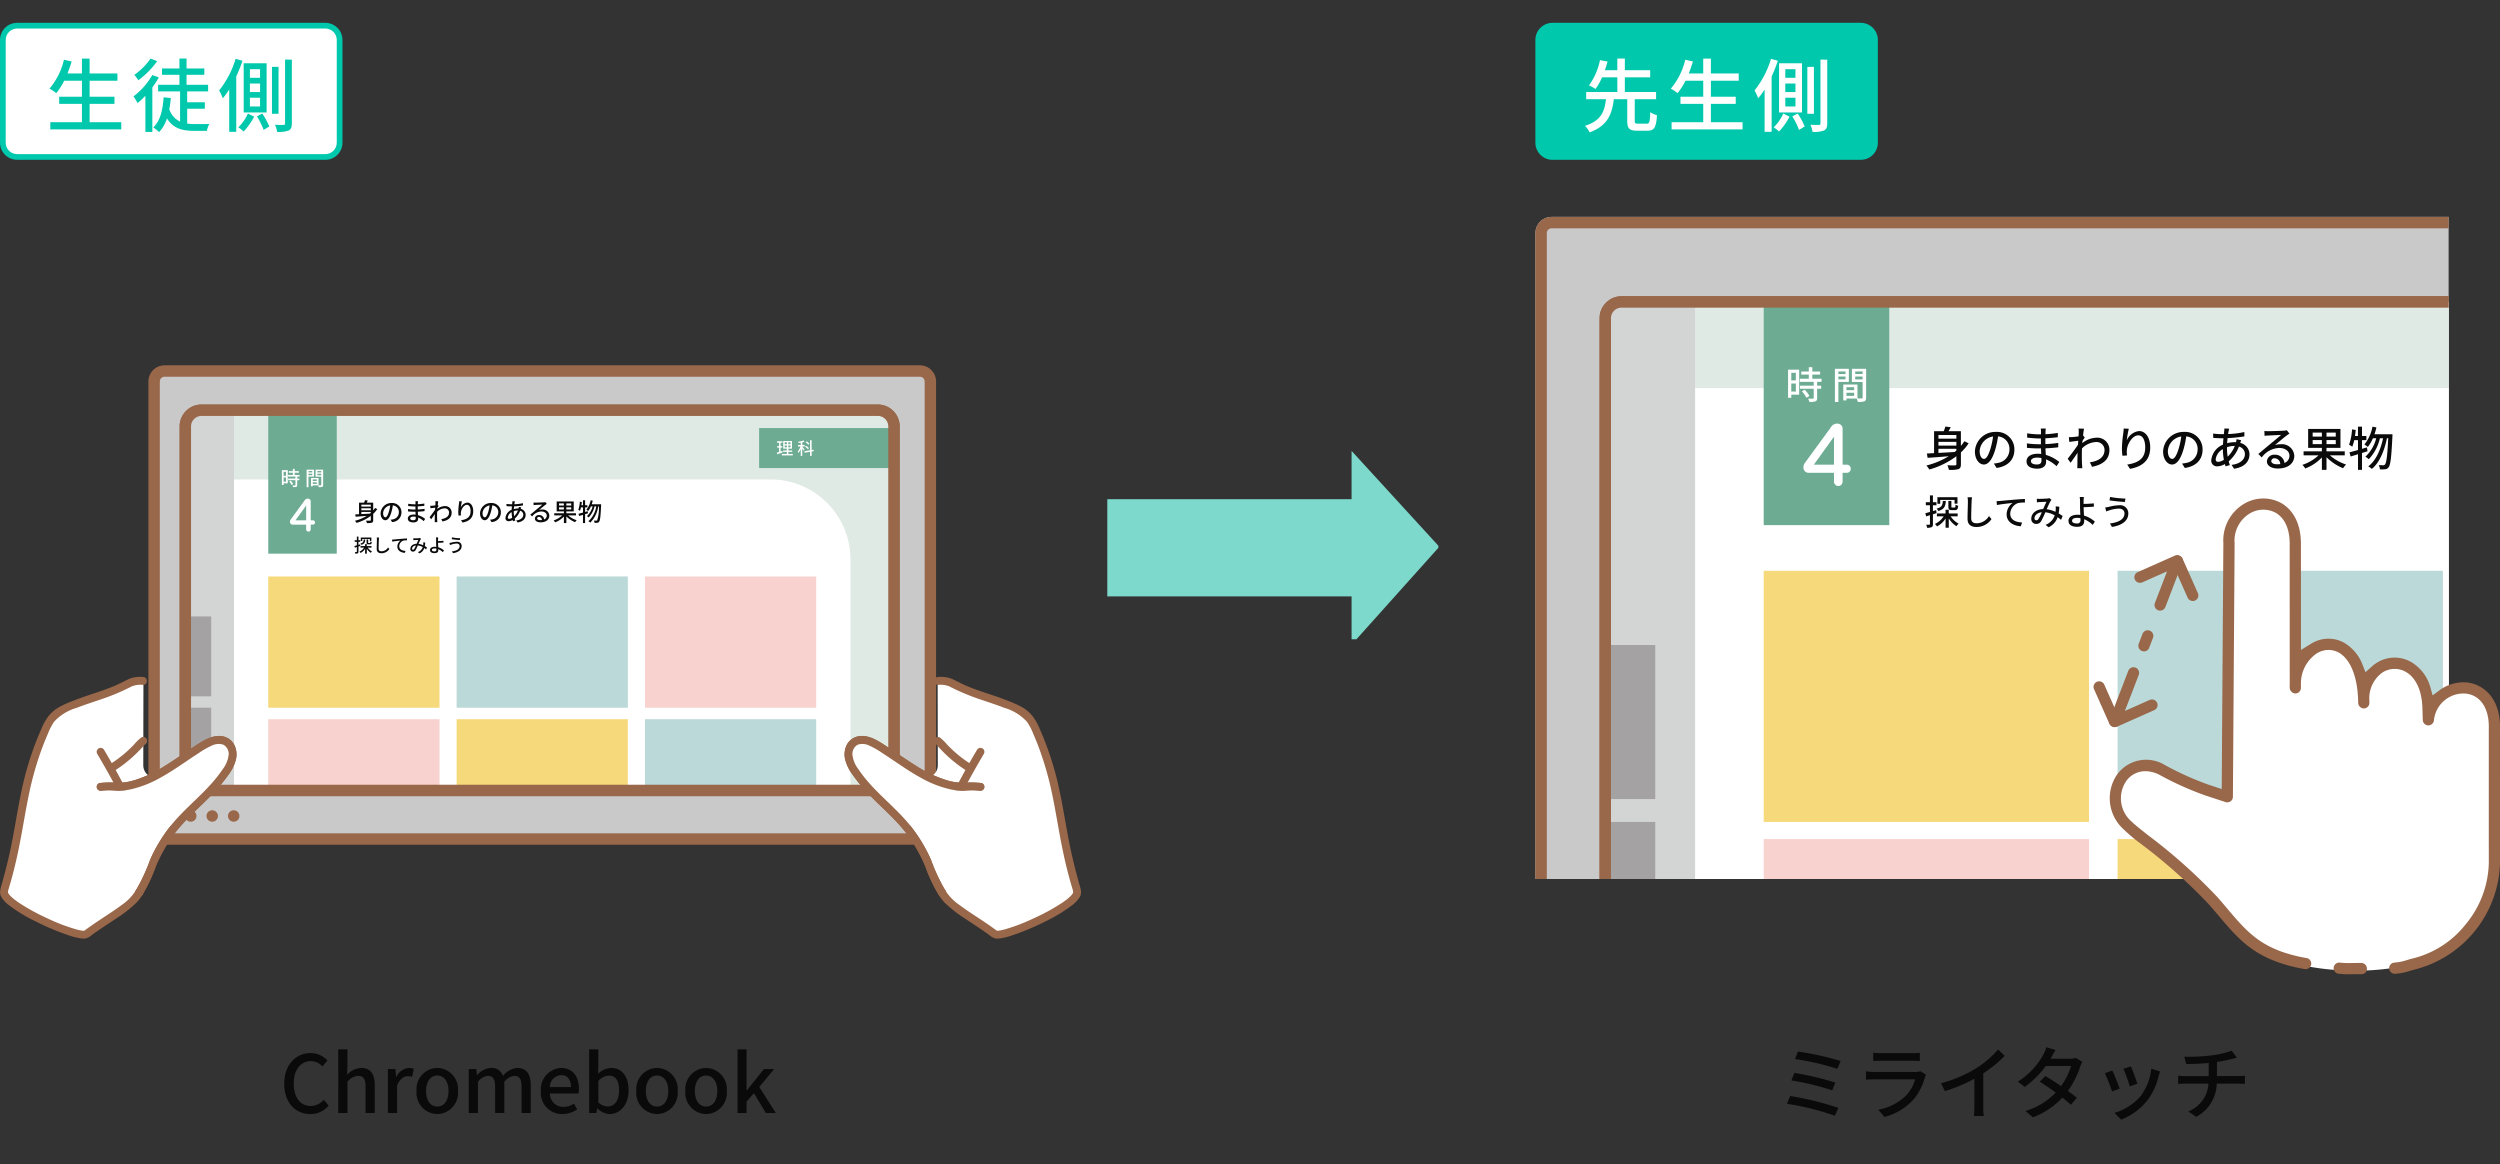 <svg xmlns="http://www.w3.org/2000/svg" xmlns:xlink="http://www.w3.org/1999/xlink" width="438" height="204" viewBox="0 0 438 204">
  <rect x="0" y="0" width="438" height="204" fill="#333333" stroke="none"/>
  <defs>
    <clipPath id="clip-path">
      <rect id="長方形_3711" data-name="長方形 3711" width="58" height="33" transform="translate(0.167 -0.493)" fill="#fff" stroke="#707070" stroke-width="1"/>
    </clipPath>
    <clipPath id="clip-path-2">
      <rect id="長方形_3740" data-name="長方形 3740" width="124.156" height="66.617" rx="2.84" transform="translate(6.965 7.68)" fill="#fff" stroke="#996749" stroke-width="2"/>
    </clipPath>
    <clipPath id="clip-path-3">
      <rect id="長方形_3714" data-name="長方形 3714" width="160" height="116" transform="translate(1019 3904)" fill="#fff" stroke="#707070" stroke-width="1"/>
    </clipPath>
    <clipPath id="clip-path-4">
      <rect id="長方形_3740-2" data-name="長方形 3740" width="235.01" height="126.097" rx="2.84" fill="#fff" stroke="#996749" stroke-width="2"/>
    </clipPath>
    <clipPath id="clip-path-5">
      <rect id="長方形_3715" data-name="長方形 3715" width="71.21" height="83.361" fill="none"/>
    </clipPath>
  </defs>
  <g id="グループ_4664" data-name="グループ 4664" transform="translate(-750 -3866)">
    <path id="パス_8175" data-name="パス 8175" d="M0,0H438V204H0Z" transform="translate(750 3866)" fill="none"/>
    <g id="グループ_4663" data-name="グループ 4663">
      <path id="パス_8176" data-name="パス 8176" d="M5.376.182A4.069,4.069,0,0,0,8.582-1.3L7.714-2.324A2.981,2.981,0,0,1,5.432-1.232c-1.82,0-2.968-1.5-2.968-3.948,0-2.422,1.232-3.906,3.01-3.906a2.741,2.741,0,0,1,2.016.924L8.372-9.2a3.971,3.971,0,0,0-2.926-1.3C2.842-10.5.8-8.484.8-5.124S2.786.182,5.376.182ZM10.262,0h1.61V-5.46a2.58,2.58,0,0,1,1.876-1.05c.91,0,1.3.532,1.3,1.862V0h1.61V-4.844c0-1.96-.728-3.052-2.366-3.052A3.583,3.583,0,0,0,11.8-6.678l.07-1.526v-2.954h-1.61Zm8.694,0h1.61V-4.8c.476-1.218,1.232-1.652,1.862-1.652a2.278,2.278,0,0,1,.77.126l.294-1.4a1.915,1.915,0,0,0-.868-.168A2.662,2.662,0,0,0,20.44-6.314H20.4L20.272-7.7H18.956Zm8.652.182A3.7,3.7,0,0,0,31.234-3.85,3.716,3.716,0,0,0,27.608-7.9,3.716,3.716,0,0,0,23.982-3.85,3.7,3.7,0,0,0,27.608.182Zm0-1.316c-1.2,0-1.96-1.078-1.96-2.716s.756-2.716,1.96-2.716,1.974,1.092,1.974,2.716S28.826-1.134,27.608-1.134ZM33.124,0h1.61V-5.46a2.547,2.547,0,0,1,1.722-1.05c.882,0,1.288.532,1.288,1.862V0h1.61V-5.46A2.571,2.571,0,0,1,41.09-6.51c.868,0,1.288.532,1.288,1.862V0h1.61V-4.844c0-1.96-.756-3.052-2.366-3.052a3.548,3.548,0,0,0-2.506,1.414A2.055,2.055,0,0,0,36.988-7.9a3.354,3.354,0,0,0-2.38,1.274h-.042L34.44-7.7H33.124ZM49.518.182a4.671,4.671,0,0,0,2.6-.812l-.56-1.022a3.269,3.269,0,0,1-1.834.574,2.325,2.325,0,0,1-2.38-2.352h5a4.174,4.174,0,0,0,.084-.826c0-2.17-1.106-3.64-3.15-3.64A3.743,3.743,0,0,0,45.766-3.85,3.7,3.7,0,0,0,49.518.182ZM47.334-4.55a2.085,2.085,0,0,1,1.974-2.086c1.12,0,1.722.77,1.722,2.086ZM57.806.182c1.736,0,3.318-1.512,3.318-4.158,0-2.366-1.106-3.92-3.052-3.92a3.675,3.675,0,0,0-2.3,1.008L55.832-8.2v-2.954h-1.61V0h1.26l.154-.8h.042A3.264,3.264,0,0,0,57.806.182ZM57.5-1.148a2.551,2.551,0,0,1-1.666-.7V-5.614a2.625,2.625,0,0,1,1.82-.938c1.288,0,1.806.994,1.806,2.6C59.458-2.142,58.618-1.148,57.5-1.148Zm8.61,1.33A3.7,3.7,0,0,0,69.734-3.85,3.716,3.716,0,0,0,66.108-7.9,3.716,3.716,0,0,0,62.482-3.85,3.7,3.7,0,0,0,66.108.182Zm0-1.316c-1.2,0-1.96-1.078-1.96-2.716s.756-2.716,1.96-2.716,1.974,1.092,1.974,2.716S67.326-1.134,66.108-1.134ZM74.7.182A3.7,3.7,0,0,0,78.33-3.85,3.716,3.716,0,0,0,74.7-7.9,3.716,3.716,0,0,0,71.078-3.85,3.7,3.7,0,0,0,74.7.182Zm0-1.316c-1.2,0-1.96-1.078-1.96-2.716S73.5-6.566,74.7-6.566s1.974,1.092,1.974,2.716S75.922-1.134,74.7-1.134ZM80.22,0H81.8V-2L83.09-3.486,85.176,0h1.75l-2.9-4.564,2.6-3.136H84.84L81.858-3.976H81.8v-7.182H80.22Z" transform="translate(799 4061)" fill="#0a0a0a"/>
      <path id="パス_8177" data-name="パス 8177" d="M4-10.766,3.486-9.45a46,46,0,0,1,7.42,1.708l.574-1.372A50.931,50.931,0,0,0,4-10.766Zm-.63,3.738L2.856-5.7A45.594,45.594,0,0,1,10-3.976l.546-1.358A52.5,52.5,0,0,0,3.374-7.028ZM2.632-2.982,2.072-1.61a46.075,46.075,0,0,1,8.4,2.086L11.088-.9A53.353,53.353,0,0,0,2.632-2.982Zm14.56-7.574v1.442c.392-.028.9-.042,1.344-.042h5.432c.476,0,1.036.014,1.386.042v-1.442a13.375,13.375,0,0,1-1.372.07H18.536A12.807,12.807,0,0,1,17.192-10.556Zm9.268,3.85-.994-.616a2.778,2.778,0,0,1-.9.126H17.4c-.406,0-.938-.042-1.484-.1v1.456c.532-.042,1.148-.056,1.484-.056h7.126a6.6,6.6,0,0,1-1.554,2.8,9.419,9.419,0,0,1-4.9,2.52L19.166.686A10.345,10.345,0,0,0,24.178-2.3a9.906,9.906,0,0,0,2.058-3.92A2.459,2.459,0,0,1,26.46-6.706Zm2.6,1.484.686,1.386a28.644,28.644,0,0,0,5.166-2.17v4.872A16.223,16.223,0,0,1,34.832.518h1.736a10.528,10.528,0,0,1-.1-1.652v-5.81a23.617,23.617,0,0,0,3.766-3.066L39.06-11.13A17.282,17.282,0,0,1,35.168-7.8,23.118,23.118,0,0,1,29.064-5.222Zm20.076-5.81-1.6-.5a6.558,6.558,0,0,1-.532,1.26A12.838,12.838,0,0,1,42.532-5.5l1.19.924a15.855,15.855,0,0,0,3.7-3.668h4.424a11.475,11.475,0,0,1-1.75,3.528c-.938-.644-1.918-1.274-2.758-1.764l-.966.994c.812.518,1.82,1.2,2.786,1.9a11.9,11.9,0,0,1-5.292,3.22L45.136.756A13.336,13.336,0,0,0,50.33-2.7c.574.462,1.106.9,1.5,1.26l1.036-1.232c-.434-.35-.98-.77-1.568-1.19a16.031,16.031,0,0,0,2.142-4.228,7.044,7.044,0,0,1,.378-.868l-1.134-.7a3.259,3.259,0,0,1-1.05.154H48.258c.056-.1.1-.182.154-.28C48.566-10.066,48.86-10.612,49.14-11.032Zm13.2,2.856-1.316.434a25.6,25.6,0,0,1,1.12,3.08l1.316-.476C63.28-5.754,62.594-7.588,62.342-8.176Zm5.11.9-1.54-.49A9.717,9.717,0,0,1,64.05-2.982,9.54,9.54,0,0,1,59.458-.028l1.162,1.19a10.849,10.849,0,0,0,4.606-3.388,11.223,11.223,0,0,0,1.96-4.228C67.242-6.678,67.326-6.93,67.452-7.28ZM59.08-7.448l-1.316.476A28.593,28.593,0,0,1,59.038-3.78l1.33-.49C60.1-5.04,59.4-6.8,59.08-7.448ZM71.68-9.87l.35,1.288c1.022-.014,2.548-.056,3.934-.182v2.3H71.876a11.179,11.179,0,0,1-1.26-.07V-5.1c.35-.028.84-.042,1.274-.042h4.032A5.567,5.567,0,0,1,72.394-.28L73.78.672a6.814,6.814,0,0,0,3.6-5.81h3.78c.364,0,.812.014,1.148.042V-6.524c-.308.028-.882.056-1.176.056H77.406V-8.946A25.565,25.565,0,0,0,80-9.464c.224-.056.532-.126.91-.224L80-10.92a15.9,15.9,0,0,1-3.57.826A30.8,30.8,0,0,1,71.68-9.87Z" transform="translate(1061 4061)" fill="#0a0a0a"/>
      <g id="マスクグループ_95" data-name="マスクグループ 95" transform="translate(943.833 3945.493)" clip-path="url(#clip-path)">
        <path id="パス_7951" data-name="パス 7951" d="M225.218,16.792,209.847,0V8.459H15.37V0L0,16.792,15.37,33.95V25.492H209.847V33.95Z" transform="translate(-166.883 -0.493)" fill="#7cd9cc"/>
      </g>
      <g id="グループ_4621" data-name="グループ 4621" transform="translate(750 3870)">
        <g id="パス_8178" data-name="パス 8178" transform="translate(0 0)" fill="#fff">
          <path d="M 57 23.5 L 3 23.5 C 1.622 23.5 0.5 22.378 0.5 21 L 0.5 3 C 0.5 1.622 1.622 0.5 3 0.5 L 57 0.5 C 58.379 0.5 59.5 1.622 59.5 3 L 59.5 21 C 59.5 22.378 58.379 23.5 57 23.5 Z" stroke="none"/>
          <path d="M 3 1 C 1.897 1 1 1.897 1 3 L 1 21 C 1 22.103 1.897 23 3 23 L 57 23 C 58.103 23 59 22.103 59 21 L 59 3 C 59 1.897 58.103 1 57 1 L 3 1 M 3 0 L 57 0 C 58.657 0 60 1.343 60 3 L 60 21 C 60 22.657 58.657 24 57 24 L 3 24 C 1.343 24 0 22.657 0 21 L 0 3 C 0 1.343 1.343 0 3 0 Z" stroke="none" fill="#00c8ac"/>
        </g>
        <path id="パス_8179" data-name="パス 8179" d="M7.7-.588v-3.22h4.354V-5.054H7.7v-2.8h4.872V-9.128H7.7v-2.6H6.356v2.6H3.822c.266-.672.518-1.386.728-2.1l-1.344-.308A12.086,12.086,0,0,1,.672-6.468a8.338,8.338,0,0,1,1.19.784,12.087,12.087,0,0,0,1.386-2.17H6.356v2.8H2.366v1.246h3.99v3.22H.812V.672H13.244V-.588ZM18.382-11.732A11.651,11.651,0,0,1,15.54-8.89a9.24,9.24,0,0,1,.7.952,15.288,15.288,0,0,0,3.3-3.346Zm.294,2.884a12.474,12.474,0,0,1-3.29,3.738A7.542,7.542,0,0,1,16.1-3.934a16.523,16.523,0,0,0,1.372-1.288V1.12H18.69V-6.692a13.813,13.813,0,0,0,1.134-1.75Zm6.118,5.894h3.094V-4.088H24.794v-1.9h3.668V-7.14h-3.78V-8.89H27.8v-1.12H24.682v-1.736H23.436v1.736H20.384v1.12h3.052v1.75H19.7v1.148h3.85V-.7a3.628,3.628,0,0,1-1.89-2.156,16.412,16.412,0,0,0,.266-1.974l-1.26-.112C20.51-2.674,20.062-.8,18.858.322a6.617,6.617,0,0,1,1.008.826A6.092,6.092,0,0,0,21.252-1.26C22.33.5,23.926.924,26.012.924h2.24a4.7,4.7,0,0,1,.406-1.2c-.532.014-2.156.014-2.548.014A9.9,9.9,0,0,1,24.794-.35ZM37.562-8.372H35.784v-1.5h1.778Zm0,2.506H35.784v-1.5h1.778Zm0,2.52H35.784V-4.872h1.778ZM38.71-10.92H34.692V-2.3H38.71Zm-5.432-.77a16.269,16.269,0,0,1-2.884,5.53,10.081,10.081,0,0,1,.644,1.372,12.5,12.5,0,0,0,1.12-1.54v7.42H33.39V-8.6a25.65,25.65,0,0,0,1.092-2.758Zm2.156,9.576A7.767,7.767,0,0,1,33.754.308a8.332,8.332,0,0,1,.938.728,11.919,11.919,0,0,0,1.834-2.59Zm1.582.5A13.7,13.7,0,0,1,38.192.756l.994-.6a13.2,13.2,0,0,0-1.232-2.268Zm3.78-8.666H39.648v8.218H40.8Zm1.148-1.274V-.392c0,.21-.07.266-.266.28s-.812,0-1.5-.028a4.508,4.508,0,0,1,.378,1.246,4.777,4.777,0,0,0,2.03-.252c.392-.2.546-.56.546-1.26V-11.55Z" transform="translate(8 18)" fill="#00c8ac"/>
      </g>
      <g id="グループ_4622" data-name="グループ 4622" transform="translate(1019.326 3870)">
        <path id="パス_8180" data-name="パス 8180" d="M3,0H57a3,3,0,0,1,3,3V21a3,3,0,0,1-3,3H3a3,3,0,0,1-3-3V3A3,3,0,0,1,3,0Z" transform="translate(-0.326 0)" fill="#00c8ac"/>
        <path id="パス_8181" data-name="パス 8181" d="M9.968-.336c-.476,0-.56-.07-.56-.5V-4.62h3.738V-5.88H7.672V-8.456H12.11V-9.7H7.672v-2.044H6.356V-9.7H4.172c.182-.518.336-1.036.476-1.512l-1.33-.252A11.549,11.549,0,0,1,1.386-7.028a7.03,7.03,0,0,1,1.148.616A10.514,10.514,0,0,0,3.682-8.456H6.356V-5.88H.9v1.26H4.368C4.13-2.534,3.556-.84.686.042A4.288,4.288,0,0,1,1.5,1.19C4.676.028,5.432-2.03,5.74-4.62H8.092V-.84C8.092.476,8.428.9,9.814.9h1.82c1.19,0,1.54-.574,1.666-2.716a4.053,4.053,0,0,1-1.176-.532c-.056,1.736-.14,2.016-.6,2.016ZM22.75-.588v-3.22H27.1V-5.054H22.75v-2.8h4.872V-9.128H22.75v-2.6H21.406v2.6H18.872c.266-.672.518-1.386.728-2.1l-1.344-.308a12.086,12.086,0,0,1-2.534,5.068,8.338,8.338,0,0,1,1.19.784A12.087,12.087,0,0,0,18.3-7.854h3.108v2.8h-3.99v1.246h3.99v3.22H15.862V.672H28.294V-.588ZM37.562-8.372H35.784v-1.5h1.778Zm0,2.506H35.784v-1.5h1.778Zm0,2.52H35.784V-4.872h1.778ZM38.71-10.92H34.692V-2.3H38.71Zm-5.432-.77a16.269,16.269,0,0,1-2.884,5.53,10.081,10.081,0,0,1,.644,1.372,12.5,12.5,0,0,0,1.12-1.54v7.42H33.39V-8.6a25.65,25.65,0,0,0,1.092-2.758Zm2.156,9.576A7.767,7.767,0,0,1,33.754.308a8.332,8.332,0,0,1,.938.728,11.919,11.919,0,0,0,1.834-2.59Zm1.582.5A13.7,13.7,0,0,1,38.192.756l.994-.6a13.2,13.2,0,0,0-1.232-2.268Zm3.78-8.666H39.648v8.218H40.8Zm1.148-1.274V-.392c0,.21-.07.266-.266.28s-.812,0-1.5-.028a4.508,4.508,0,0,1,.378,1.246,4.777,4.777,0,0,0,2.03-.252c.392-.2.546-.56.546-1.26V-11.55Z" transform="translate(7.674 18)" fill="#fff"/>
      </g>
      <g id="グループ_4638" data-name="グループ 4638" transform="translate(750 3930.19)">
        <g id="グループ_4634" data-name="グループ 4634" transform="translate(25.504 0)">
          <g id="パス_8182" data-name="パス 8182" transform="translate(0.496 -0.19)" fill="#c9c9ca">
            <path d="M 135.165 83 L 2.835 83 C 1.823 83 1 82.177 1 81.165 L 1 2.835 C 1 1.823 1.823 1 2.835 1 L 135.165 1 C 136.177 1 137 1.823 137 2.835 L 137 81.165 C 137 82.177 136.177 83 135.165 83 Z" stroke="none"/>
            <path d="M 2.835 2 C 2.375 2 2 2.375 2 2.835 L 2 81.165 C 2 81.625 2.375 82 2.835 82 L 135.165 82 C 135.625 82 136 81.625 136 81.165 L 136 2.835 C 136 2.375 135.625 2 135.165 2 L 2.835 2 M 2.835 0 L 135.165 0 C 136.731 0 138 1.269 138 2.835 L 138 81.165 C 138 82.731 136.731 84 135.165 84 L 2.835 84 C 1.269 84 0 82.731 0 81.165 L 0 2.835 C 0 1.269 1.269 0 2.835 0 Z" stroke="none" fill="#996749"/>
          </g>
          <path id="パス_7952" data-name="パス 7952" d="M8.134,60.549a1,1,0,1,1-1-1,1,1,0,0,1,1,1" transform="translate(0.782 18.224)" fill="#996749"/>
          <path id="パス_7953" data-name="パス 7953" d="M10.993,60.549a1,1,0,1,1-1-1,1,1,0,0,1,1,1" transform="translate(1.685 18.224)" fill="#996749"/>
          <path id="パス_7954" data-name="パス 7954" d="M13.852,60.549a1,1,0,1,1-1-1,1,1,0,0,1,1,1" transform="translate(2.588 18.224)" fill="#996749"/>
          <path id="パス_8183" data-name="パス 8183" d="M2.84,0H121.316a2.84,2.84,0,0,1,2.84,2.84V63.777a2.84,2.84,0,0,1-2.84,2.84H2.84A2.84,2.84,0,0,1,0,63.777V2.84A2.84,2.84,0,0,1,2.84,0Z" transform="translate(6.965 7.68)" fill="#fff" stroke="#996749" stroke-width="2"/>
          <g id="マスクグループ_97" data-name="マスクグループ 97" clip-path="url(#clip-path-2)">
            <g id="グループ_4661" data-name="グループ 4661" transform="translate(-775.504 -3930.19)">
              <rect id="長方形_3739" data-name="長方形 3739" width="115" height="66" transform="translate(791 3938)" fill="#e0eae4"/>
              <rect id="長方形_3738" data-name="長方形 3738" width="9" height="66" transform="translate(782 3938)" fill="#d3d4d4"/>
              <rect id="長方形_3727" data-name="長方形 3727" width="5" height="14" transform="translate(782 3990)" fill="#a5a2a3"/>
              <rect id="長方形_3726" data-name="長方形 3726" width="5" height="14" transform="translate(782 3974)" fill="#a5a2a3"/>
              <path id="長方形_3737" data-name="長方形 3737" d="M0,0H94a14,14,0,0,1,14,14V74a0,0,0,0,1,0,0H0a0,0,0,0,1,0,0V0A0,0,0,0,1,0,0Z" transform="translate(791 3950)" fill="#fff"/>
              <rect id="長方形_3735" data-name="長方形 3735" width="23" height="7" transform="translate(883 3941)" fill="#6dab93"/>
              <rect id="長方形_3728" data-name="長方形 3728" width="30" height="23" transform="translate(797 3967)" fill="#f6d97b"/>
              <rect id="長方形_3734" data-name="長方形 3734" width="12" height="25" transform="translate(797 3938)" fill="#6dab93"/>
              <rect id="長方形_3731" data-name="長方形 3731" width="30" height="23" transform="translate(830 3967)" fill="#bad9d8"/>
              <rect id="長方形_3733" data-name="長方形 3733" width="30" height="23" transform="translate(863 3967)" fill="#f8d2cf"/>
              <rect id="長方形_3729" data-name="長方形 3729" width="30" height="23" transform="translate(797 3992)" fill="#f8d2cf"/>
              <rect id="長方形_3730" data-name="長方形 3730" width="30" height="23" transform="translate(830 3992)" fill="#f6d97b"/>
              <rect id="長方形_3732" data-name="長方形 3732" width="30" height="23" transform="translate(863 3992)" fill="#bad9d8"/>
              <path id="パス_7994" data-name="パス 7994" d="M1.3-1.308H2.958v.157c-.052.048-.1.091-.157.135-.514.035-1.032.061-1.5.087ZM2.958-2.584v.34H1.3v-.34Zm0,.98H1.3v-.344H2.958Zm.745-.4a4.54,4.54,0,0,1-.327.435V-2.937H2.231c.07-.113.139-.24.2-.366l-.492-.065a3.3,3.3,0,0,1-.157.431H.894V-.908L.232-.873l.061.4C.824-.507,1.521-.559,2.244-.62A7.282,7.282,0,0,1,.184.238a3,3,0,0,1,.274.37A7.614,7.614,0,0,0,2.958-.62V.111c0,.083-.03.109-.118.113s-.409,0-.719-.009a1.645,1.645,0,0,1,.144.427A2.968,2.968,0,0,0,3.15.573c.174-.074.226-.2.226-.457V-.973a4.918,4.918,0,0,0,.719-.84Zm4.625.779A1.612,1.612,0,0,0,6.62-2.872,1.888,1.888,0,0,0,4.674-1.06c0,.727.4,1.206.827,1.206s.793-.492,1.054-1.38a8.671,8.671,0,0,0,.261-1.224A1.158,1.158,0,0,1,7.87-1.243,1.252,1.252,0,0,1,6.816-.006a2.691,2.691,0,0,1-.388.061l.257.409A1.676,1.676,0,0,0,8.327-1.23ZM5.113-1.1A1.456,1.456,0,0,1,6.355-2.449a6.933,6.933,0,0,1-.24,1.123c-.2.671-.4.954-.6.954S5.113-.6,5.113-1.1ZM9.86-.176c0-.174.2-.318.57-.318a1.973,1.973,0,0,1,.4.039c0,.1,0,.183,0,.244,0,.279-.187.353-.431.353C10.026.142,9.86.011,9.86-.176Zm1.372-3.009h-.466a1.429,1.429,0,0,1,.022.274v.266H10.6a7.89,7.89,0,0,1-1.093-.1l0,.4c.283.035.806.078,1.093.078h.179v.536h-.222a8.513,8.513,0,0,1-1.076-.078l0,.409c.3.035.784.057,1.063.057h.24c0,.161.013.34.017.509-.1-.009-.209-.017-.322-.017-.649,0-1.036.283-1.036.7,0,.435.353.679,1.006.679.57,0,.81-.3.81-.631,0-.061,0-.135-.009-.226a3.348,3.348,0,0,1,.975.636l.253-.388a3.5,3.5,0,0,0-1.25-.666c-.009-.2-.022-.4-.03-.605.418-.017.779-.048,1.18-.1l0-.4c-.379.052-.762.091-1.193.109v-.54c.422-.017.827-.057,1.15-.1v-.4a9.568,9.568,0,0,1-1.145.122c0-.1,0-.179.009-.231C11.214-3.011,11.223-3.107,11.232-3.185Zm3.053.348c0,.048-.009.192-.022.379-.209.03-.435.057-.57.065a2.77,2.77,0,0,1-.327,0l.044.444.827-.109c-.009.122-.017.253-.026.374-.235.357-.705.984-.949,1.289l.27.379c.183-.253.44-.627.644-.928-.013.483-.013.732-.017,1.141,0,.07-.009.209-.013.287h.47C14.607.4,14.6.272,14.594.194c-.026-.4-.022-.705-.022-1.084,0-.139,0-.292.013-.453a1.948,1.948,0,0,1,1.3-.592.738.738,0,0,1,.784.723c0,.719-.605,1.045-1.354,1.158l.2.414c1.01-.2,1.611-.684,1.607-1.563a1.119,1.119,0,0,0-1.167-1.132,2.194,2.194,0,0,0-1.341.5c0-.07.013-.144.017-.213.07-.109.152-.235.2-.314l-.148-.183h0c.03-.283.065-.514.091-.627l-.509-.017A2.422,2.422,0,0,1,14.284-2.837Zm4.633-.327-.475-.022a3.782,3.782,0,0,1-.035.414,11.49,11.49,0,0,0-.126,1.4,5.474,5.474,0,0,0,.048.705l.427-.03a2.017,2.017,0,0,1-.017-.5c.039-.575.523-1.359,1.054-1.359.414,0,.644.444.644,1.123C20.437-.35,19.723,0,18.77.151l.261.4C20.141.342,20.9-.215,20.9-1.43c0-.936-.44-1.52-1.032-1.52a1.406,1.406,0,0,0-1.137.862A8.428,8.428,0,0,1,18.918-3.163ZM25.746-1.23a1.612,1.612,0,0,0-1.707-1.642A1.888,1.888,0,0,0,22.092-1.06c0,.727.4,1.206.827,1.206s.793-.492,1.054-1.38a8.671,8.671,0,0,0,.261-1.224,1.158,1.158,0,0,1,1.054,1.215A1.252,1.252,0,0,1,24.235-.006a2.691,2.691,0,0,1-.388.061L24.1.464A1.676,1.676,0,0,0,25.746-1.23ZM22.532-1.1a1.456,1.456,0,0,1,1.241-1.346,6.933,6.933,0,0,1-.24,1.123c-.2.671-.4.954-.6.954S22.532-.6,22.532-1.1Zm5.678-2.068-.449-.013a2.3,2.3,0,0,1-.013.231c-.009.087-.022.183-.03.292h-.24a6.137,6.137,0,0,1-.758-.057l.013.4c.187.009.527.03.732.03h.213c-.017.187-.035.392-.044.592A1.758,1.758,0,0,0,26.551-.267.524.524,0,0,0,27.1.316a1.5,1.5,0,0,0,.71-.209c.022.078.044.148.065.213l.4-.118c-.035-.109-.074-.222-.1-.344a3.437,3.437,0,0,0,.945-1.372.72.72,0,0,1,.553.688c0,.5-.427.914-1.237,1.006l.235.361C29.7.381,30.087-.185,30.087-.807a1.1,1.1,0,0,0-.858-1.045c.03-.078.065-.187.091-.244l-.427-.1a2.292,2.292,0,0,1-.052.283,1.182,1.182,0,0,0-.126,0,2.822,2.822,0,0,0-.7.1c.013-.161.026-.322.039-.47a13.23,13.23,0,0,0,1.559-.161l0-.4a7.96,7.96,0,0,1-1.507.187c.017-.1.035-.2.052-.287A1.833,1.833,0,0,1,28.211-3.172Zm-.2,1.825v-.1a2.029,2.029,0,0,1,.692-.122h.03a2.841,2.841,0,0,1-.658.993A4.615,4.615,0,0,1,28.006-1.347Zm-1.045,1a1.261,1.261,0,0,1,.662-.932,5.668,5.668,0,0,0,.1.984,1.017,1.017,0,0,1-.527.192C27.035-.1,26.961-.185,26.961-.346ZM32.1-.185a.289.289,0,0,1,.318-.248.535.535,0,0,1,.514.54,2.321,2.321,0,0,1-.309.017C32.317.124,32.1.007,32.1-.185Zm-.636-2.774.013.449c.1-.013.213-.022.322-.026.226-.013.98-.048,1.211-.057-.218.192-.723.61-.967.81s-.8.671-1.141.949l.318.322a2.088,2.088,0,0,1,1.62-.875c.544,0,.945.3.945.705A.707.707,0,0,1,33.327,0a.859.859,0,0,0-.906-.762.662.662,0,0,0-.719.614c0,.4.4.662,1,.662.98,0,1.533-.5,1.533-1.189A1.144,1.144,0,0,0,32.97-1.731a1.8,1.8,0,0,0-.523.074c.309-.253.845-.705,1.067-.871.091-.07.183-.131.274-.187l-.24-.314a1.3,1.3,0,0,1-.279.039c-.235.022-1.228.048-1.454.048A3.163,3.163,0,0,1,31.468-2.959Zm4.468,1.219v-.379h.854v.379Zm0-1.067h.854v.37h-.854Zm2.138.37h-.858v-.37h.858Zm0,.7h-.858v-.379h.858ZM38.906-.7v-.37h-1.69V-1.4h1.293V-3.146H35.518V-1.4h1.272v.322H35.1V-.7h1.38a3.961,3.961,0,0,1-1.494.88,1.94,1.94,0,0,1,.27.335A4.2,4.2,0,0,0,36.789-.507V.643h.427V-.529A4.673,4.673,0,0,0,38.749.49a2.1,2.1,0,0,1,.279-.344,4.281,4.281,0,0,1-1.5-.849Zm2.055-.736-.457.131v-.8h.4v-.383h-.4v-.862h-.375v.862h-.274c.026-.183.048-.37.07-.557l-.344-.057a5.038,5.038,0,0,1-.274,1.42,2.439,2.439,0,0,1,.3.183,4.266,4.266,0,0,0,.179-.605h.348V-1.2c-.3.083-.57.157-.788.213l.1.388L40.129-.8V.638H40.5V-.921c.17-.052.34-.1.509-.161Zm.7-1.215c.065-.2.131-.414.179-.631l-.366-.07a3.691,3.691,0,0,1-.745,1.646,3.078,3.078,0,0,1,.314.231,3.268,3.268,0,0,0,.47-.8h.309A3.527,3.527,0,0,1,40.813-.572a1.462,1.462,0,0,1,.314.231,4.184,4.184,0,0,0,1.032-1.938h.292a4.3,4.3,0,0,1-1.376,2.6,1.836,1.836,0,0,1,.335.24A5,5,0,0,0,42.8-2.279h.122a6.8,6.8,0,0,1-.3,2.417.167.167,0,0,1-.157.078c-.083,0-.244,0-.427-.017a.957.957,0,0,1,.113.4,2.514,2.514,0,0,0,.492-.009.411.411,0,0,0,.318-.192c.17-.213.253-.9.348-2.857,0-.052,0-.192,0-.192Z" transform="translate(812.008 3957)" fill="#0a0a0a"/>
              <path id="パス_7995" data-name="パス 7995" d="M2.226-2v.529c0,.248.059.323.317.323h.291c.2,0,.268-.082.3-.408a.789.789,0,0,1-.245-.1c-.007.235-.02.268-.082.268H2.585c-.072,0-.082-.01-.082-.085V-2Zm-.758-.091H2.794v.343h.271v-.6H1.21v.614h.258Zm.242.1c-.02.392-.1.594-.575.705a.671.671,0,0,1,.15.219c.558-.15.673-.428.705-.924Zm-.617.843-.3.088V-1.6h.327v-.281H.8v-.63H.518v.63H.139V-1.6H.518v.621c-.16.046-.307.088-.425.118l.069.294C.269-.607.39-.643.518-.682V.145C.518.19.5.2.459.2S.3.2.171.2A.97.97,0,0,1,.253.481.974.974,0,0,0,.678.425C.766.376.8.295.8.145V-.767l.336-.108Zm1.992.578V-.845H2.262v-.34h-.3v.34h-.8v.271h.621a1.856,1.856,0,0,1-.807.7,1.209,1.209,0,0,1,.2.232,2.07,2.07,0,0,0,.79-.735V.478h.3V-.381A2.327,2.327,0,0,0,2.97.337,1.1,1.1,0,0,1,3.176.1a2.027,2.027,0,0,1-.738-.676ZM4.414-2.341,4-2.344a1.89,1.89,0,0,1,.036.379C4.032-1.652,4-.809,4-.345c0,.542.333.754.83.754A1.659,1.659,0,0,0,6.217-.323L5.985-.607a1.338,1.338,0,0,1-1.15.673c-.284,0-.5-.118-.5-.464,0-.451.023-1.205.039-1.568A2.979,2.979,0,0,1,4.414-2.341Zm2.27.359.036.359c.363-.078,1.123-.157,1.453-.193A1.315,1.315,0,0,0,7.618-.754c0,.722.67,1.065,1.31,1.094l.121-.346c-.542-.023-1.1-.222-1.1-.816a1.083,1.083,0,0,1,.725-.983,2.913,2.913,0,0,1,.634-.049v-.33c-.225.01-.552.029-.9.059-.6.049-1.182.1-1.421.127C6.925-1.991,6.811-1.985,6.684-1.982Zm3.723-.225.013.336c.082-.013.186-.023.255-.026.147-.007.5-.023.627-.026-.088.18-.2.434-.307.673-.647.023-1.1.4-1.1.892a.446.446,0,0,0,.457.483.507.507,0,0,0,.454-.251A6.613,6.613,0,0,0,11.2-.953a2.294,2.294,0,0,1,.865.284A1.4,1.4,0,0,1,11.22.21l.274.225A1.569,1.569,0,0,0,12.34-.5q.171.122.314.245l.15-.353c-.1-.072-.225-.154-.372-.238a5.5,5.5,0,0,0,.065-.621l-.34-.036a2.113,2.113,0,0,1,0,.323q0,.088-.02.186a2.869,2.869,0,0,0-.816-.242c.131-.294.265-.6.353-.745a.663.663,0,0,1,.1-.121l-.206-.163a.744.744,0,0,1-.189.039c-.144.01-.539.029-.715.029A2.479,2.479,0,0,1,10.407-2.207ZM10.195-.4c0-.245.245-.506.673-.552a3.84,3.84,0,0,1-.317.637.219.219,0,0,1-.183.111A.175.175,0,0,1,10.195-.4Zm3.478.235c0-.167.173-.268.477-.268a1.5,1.5,0,0,1,.3.029c0,.065,0,.121,0,.163a.284.284,0,0,1-.327.327C13.846.082,13.673,0,13.673-.169Zm1.094-2.2h-.392a1.847,1.847,0,0,1,.033.353c0,.14,0,.376,0,.568s.013.477.023.735c-.078-.007-.16-.013-.242-.013-.578,0-.852.251-.852.568,0,.4.356.549.813.549.483,0,.64-.248.64-.526,0-.049,0-.108,0-.173a2.394,2.394,0,0,1,.794.529l.2-.307a2.543,2.543,0,0,0-1.006-.558c-.013-.268-.033-.568-.033-.777.265-.007.67-.023.954-.052l-.013-.307c-.281.033-.679.049-.941.052,0-.1,0-.206,0-.287A3.481,3.481,0,0,1,14.767-2.367ZM18.526-.855c0,.552-.545.843-1.346.941L17.367.4c.875-.127,1.515-.542,1.515-1.244a.751.751,0,0,0-.839-.761,4.256,4.256,0,0,0-.983.154,2.891,2.891,0,0,1-.323.052l.1.372c.085-.033.193-.075.291-.1A3.018,3.018,0,0,1,18-1.293C18.327-1.293,18.526-1.106,18.526-.855ZM17.19-2.37l-.049.314c.372.065,1.052.131,1.421.154l.052-.317A9.264,9.264,0,0,1,17.19-2.37Z" transform="translate(812 3962.519)" fill="#0a0a0a"/>
              <path id="パス_7996" data-name="パス 7996" d="M1.071-.639c-.1.036-.21.069-.312.1v-.678h.285v-.258H.759v-.6h.333v-.258H.138v.258H.492v.6H.168v.258H.492v.762C.348-.408.216-.372.108-.342l.066.285c.27-.087.618-.2.945-.318Zm.4-.957h.393v.327H1.476Zm0-.549h.393v.324H1.476Zm1.014.324H2.106v-.324H2.49Zm0,.552H2.106V-1.6H2.49ZM2.13-.114V-.471H2.8V-.723H2.13v-.309h.627v-1.35H1.221v1.35h.624v.309H1.194v.252h.651v.357H.975V.141H2.892V-.114ZM5.814-1.905a2.473,2.473,0,0,0-.477-.417l-.183.159a2.441,2.441,0,0,1,.465.435Zm-.081.783a2.821,2.821,0,0,0-.513-.426l-.177.162a2.583,2.583,0,0,1,.5.447ZM4.959-.9c-.057-.078-.312-.384-.4-.477v-.042h.42V-1.68h-.42v-.459a2.833,2.833,0,0,0,.387-.114l-.159-.228a4.5,4.5,0,0,1-.954.243.85.85,0,0,1,.078.216c.12-.018.249-.036.378-.06v.4h-.48v.261h.441a2.984,2.984,0,0,1-.48.879A1.761,1.761,0,0,1,3.9-.282a2.912,2.912,0,0,0,.384-.7V.234h.27V-1.077a4.127,4.127,0,0,1,.234.4Zm1.608.3L6.525-.858,6.2-.8V-2.517H5.922V-.759l-.987.165.042.267.945-.159v.72H6.2V-.534Z" transform="translate(886 3945.642)" fill="#fff"/>
              <path id="パス_7998" data-name="パス 7998" d="M.987-2.422v.7H.567v-.7ZM.567-.693v-.738h.42v.738ZM1.3-2.716H.266V-.109h.3V-.4H1.3ZM1.547-.711a2.6,2.6,0,0,1,.423.6L2.247-.28A2.578,2.578,0,0,0,1.81-.861Zm1.816-.875v-.287h-.85v-.385h.721v-.283H2.513v-.4H2.188v.4h-.7v.283h.7v.385H1.355v.287H2.639v.35H1.365v.287H2.639v.854c0,.049-.017.063-.073.067s-.245,0-.441-.007a1.212,1.212,0,0,1,.1.3A1.721,1.721,0,0,0,2.8.217c.115-.049.154-.137.154-.3V-.949h.375v-.287H2.957v-.35Zm2.222-.966v.241H4.924v-.241Zm-.661.731v-.259h.661v.259Zm.97.242V-2.8H4.6V.277h.322V-1.579Zm.588-.234v-.266h.682v.266Zm.682-.739v.241H6.482v-.241ZM5.674-.291V-.581h.71v.291Zm.71-.8v.273h-.71v-.273Zm1.11-1.7H6.17v1.225h.994V-.133c0,.06-.017.077-.081.081s-.224,0-.4,0V-1.337H5.376V.13h.3V-.046h.945a1.458,1.458,0,0,1,.1.319A1.772,1.772,0,0,0,7.329.217c.126-.056.165-.161.165-.347Z" transform="translate(799.12 3951.081)" fill="#fff"/>
              <path id="パス_7997" data-name="パス 7997" d="M1.435-1.085h.406a.367.367,0,0,0,.35-.378.367.367,0,0,0-.35-.378H1.435v-3.29a.481.481,0,0,0-.511-.511.683.683,0,0,0-.588.364l-2.408,3.3a.656.656,0,0,0-.119.378.48.48,0,0,0,.455.518H.637v.8a.407.407,0,0,0,.4.42.4.4,0,0,0,.4-.42Zm-2.66-.756L.637-4.431v2.59Z" transform="translate(803 3959)" fill="#fff"/>
            </g>
          </g>
          <path id="パス_8184" data-name="パス 8184" d="M2.84,0H121.316a2.84,2.84,0,0,1,2.84,2.84V63.777a2.84,2.84,0,0,1-2.84,2.84H2.84A2.84,2.84,0,0,1,0,63.777V2.84A2.84,2.84,0,0,1,2.84,0Z" transform="translate(6.965 7.68)" fill="none" stroke="#996749" stroke-width="2"/>
        </g>
        <g id="グループ_4636" data-name="グループ 4636" transform="translate(0 54.406)">
          <g id="グループ_4635" data-name="グループ 4635" transform="translate(0 0)">
            <path id="パス_7957" data-name="パス 7957" d="M20.174,4.633a31.629,31.629,0,0,0,3.437-1.445q.482-.24.96-.491a4.719,4.719,0,0,1,2.19-.289l.077,0c-.01,5.068-.022,11.123-.027,14.77a2.2,2.2,0,0,0,1.6,2.124c3.087-1.516,5.924-3.777,8.9-5.574,1.327-.8,3.08-1.512,4.313-.46a2.5,2.5,0,0,1,.824,1.817A5.518,5.518,0,0,1,41.2,18.4a34.69,34.69,0,0,1-5.107,5.635c-.269.291-.643.688-.907.941a41.42,41.42,0,0,0-4.259,4.685,56.554,56.554,0,0,0-3.639,7.593,12.783,12.783,0,0,1-1.2,2.232c-1.34,2.447-5.554,4.5-9.294,7.315-1.561.758-14.8-5.16-14.383-7.45,0,0,.04-.379.06-.44C5.919,27.593,5,21.007,9.947,10.288a5.943,5.943,0,0,1,2.774-2.857,67.8,67.8,0,0,1,7.453-2.8" transform="translate(-1.708 -1.706)" fill="#fff"/>
            <path id="パス_7958" data-name="パス 7958" d="M58.69,44.1q1.764,2.973,3.38,6.031c.417.79,1.615.09,1.2-.7q-1.615-3.057-3.38-6.031A.694.694,0,0,0,58.69,44.1Z" transform="translate(-41.656 -30.623)" fill="#996749"/>
            <path id="パス_7959" data-name="パス 7959" d="M66.181,42.447a23.748,23.748,0,0,0,3.086-2.278c.459-.4.9-.823,1.329-1.258q.334-.339.656-.689c.111-.121.219-.245.335-.362.05-.05.1-.1.153-.145.108-.107-.058.036.029-.024a.712.712,0,0,0,.249-.949.7.7,0,0,0-.949-.249,9.31,9.31,0,0,0-1.29,1.269c-.437.451-.888.889-1.358,1.307a21.606,21.606,0,0,1-2.94,2.18c-.756.471-.061,1.672.7,1.2Z" transform="translate(-46.326 -25.881)" fill="#996749"/>
            <path id="パス_7960" data-name="パス 7960" d="M25.054.009a5.356,5.356,0,0,0-2.461.347c-.814.382-1.6.816-2.428,1.171-1.618.694-3.3,1.217-4.965,1.784-.836.284-1.668.581-2.485.911a17.666,17.666,0,0,0-2.487,1.143A6.514,6.514,0,0,0,8.494,6.877,9.724,9.724,0,0,0,7.248,9.1a53.6,53.6,0,0,0-3.107,9.211c-.67,2.808-1.132,5.659-1.65,8.5a92.318,92.318,0,0,1-2.2,9.553,6.569,6.569,0,0,0-.26,1.083c-.005.045-.012.091-.016.137l0,.044q.042-.31-.005.039a1.238,1.238,0,0,0,0,.143,1.806,1.806,0,0,0,.267.825A5.3,5.3,0,0,0,1.6,40.02a27.375,27.375,0,0,0,4.9,2.938,42.813,42.813,0,0,0,5.543,2.314,12.39,12.39,0,0,0,1.981.514,3.666,3.666,0,0,0,.8.062,2.358,2.358,0,0,0,1.255-.627C17.484,44.2,18.956,43.27,20.4,42.3a21.416,21.416,0,0,0,3.493-2.744,7.011,7.011,0,0,0,1.086-1.426c.436-.78-.762-1.48-1.2-.7a8.741,8.741,0,0,1-2.489,2.548c-1.251.938-2.575,1.774-3.875,2.64-.725.483-1.445.974-2.15,1.486-.035.025-.54.377-.532.393,0,0,.223-.087.068-.035-.126.042-.011-.01.065,0-.049,0-.106.009-.155.01-.093,0-.186-.005-.278-.013-.06,0-.265-.045-.029,0-.071-.013-.144-.023-.215-.036-.3-.055-.6-.129-.892-.21a32.115,32.115,0,0,1-4.862-1.855A36.34,36.34,0,0,1,3.4,39.62q-.254-.17-.5-.347c-.079-.058-.156-.116-.234-.172l-.09-.068c.131.1-.016-.012-.033-.027a7.773,7.773,0,0,1-.73-.649c-.087-.088-.165-.181-.245-.275s.093.137.018.022c-.013-.02-.029-.038-.041-.058-.035-.058-.071-.112-.1-.17-.019-.032-.083-.184-.031-.053s0-.017-.012-.049c-.021-.058-.042-.247,0,.034-.005-.037-.013-.21-.009-.05.006.218.022-.178.029-.238a1.256,1.256,0,0,1,.061-.264c.127-.433.257-.863.38-1.3q.349-1.232.656-2.476c.37-1.5.694-3.008.988-4.523.534-2.75.966-5.52,1.536-8.263a55.8,55.8,0,0,1,2.437-8.506q.436-1.147.928-2.271A9.8,9.8,0,0,1,9.476,7.856a8.516,8.516,0,0,1,3.916-2.421c1.561-.613,3.166-1.106,4.75-1.659a37.494,37.494,0,0,0,4.893-2.092,4.02,4.02,0,0,1,2.02-.289c.893.029.892-1.358,0-1.387Z" transform="translate(0 0)" fill="#996749"/>
            <path id="パス_7961" data-name="パス 7961" d="M66.669,63.567A27.491,27.491,0,0,0,69,58.589a26.959,26.959,0,0,1,3.009-5.359c2.256-3.1,5.311-5.411,7.825-8.267A27.6,27.6,0,0,0,81.7,42.6a7.617,7.617,0,0,0,1.309-2.63,3.792,3.792,0,0,0-.325-2.733A2.932,2.932,0,0,0,80.374,35.8c-1.8-.155-3.486,1.077-4.913,2.008-1.582,1.032-3.121,2.126-4.726,3.124a21.951,21.951,0,0,1-5.446,2.593,10.014,10.014,0,0,1-2.919.462,17.826,17.826,0,0,0-3.226.045.7.7,0,0,0-.485.853.711.711,0,0,0,.853.484,12.96,12.96,0,0,1,2.628,0,10.579,10.579,0,0,0,2.743-.3,19.068,19.068,0,0,0,4.84-1.932c1.582-.865,3.078-1.876,4.571-2.884.751-.506,1.5-1.011,2.261-1.5a14.2,14.2,0,0,1,2.2-1.259,2.679,2.679,0,0,1,2.056-.181,1.827,1.827,0,0,1,.925,1.883,5.066,5.066,0,0,1-1.016,2.4,23.3,23.3,0,0,1-1.742,2.26c-2.389,2.751-5.294,4.987-7.545,7.87a26.914,26.914,0,0,0-3.439,5.739,31.934,31.934,0,0,1-2.523,5.414c-.507.738.694,1.432,1.2.7Z" transform="translate(-41.69 -25.441)" fill="#996749"/>
            <path id="パス_7962" data-name="パス 7962" d="M83.582,53.657c3.192-3.986,6.143-5.623,9.058-9.817a5.517,5.517,0,0,0,1.25-3.311,2.5,2.5,0,0,0-.824-1.817c-1.233-1.052-2.986-.341-4.313.46-4.532,2.737-8.745,6.549-14,7.171Z" transform="translate(-53.147 -27.149)" fill="#fff"/>
            <path id="パス_7963" data-name="パス 7963" d="M66.669,63.567A27.491,27.491,0,0,0,69,58.589a26.959,26.959,0,0,1,3.009-5.359c2.256-3.1,5.311-5.411,7.825-8.267A27.6,27.6,0,0,0,81.7,42.6a7.617,7.617,0,0,0,1.309-2.63,3.792,3.792,0,0,0-.325-2.733A2.932,2.932,0,0,0,80.374,35.8c-1.8-.155-3.486,1.077-4.913,2.008-1.582,1.032-3.121,2.126-4.726,3.124a21.951,21.951,0,0,1-5.446,2.593,10.014,10.014,0,0,1-2.919.462,17.826,17.826,0,0,0-3.226.045.7.7,0,0,0-.485.853.711.711,0,0,0,.853.484,12.96,12.96,0,0,1,2.628,0,10.579,10.579,0,0,0,2.743-.3,19.068,19.068,0,0,0,4.84-1.932c1.582-.865,3.078-1.876,4.571-2.884.751-.506,1.5-1.011,2.261-1.5a14.2,14.2,0,0,1,2.2-1.259,2.679,2.679,0,0,1,2.056-.181,1.827,1.827,0,0,1,.925,1.883,5.066,5.066,0,0,1-1.016,2.4,23.3,23.3,0,0,1-1.742,2.26c-2.389,2.751-5.294,4.987-7.545,7.87a26.914,26.914,0,0,0-3.439,5.739,31.934,31.934,0,0,1-2.523,5.414c-.507.738.694,1.432,1.2.7Z" transform="translate(-41.69 -25.441)" fill="#996749"/>
          </g>
        </g>
        <g id="グループ_4639" data-name="グループ 4639" transform="translate(147.966 54.406)">
          <g id="グループ_4635-2" data-name="グループ 4635">
            <path id="パス_7957-2" data-name="パス 7957" d="M24.681,4.633a31.629,31.629,0,0,1-3.437-1.445q-.482-.24-.96-.491a4.719,4.719,0,0,0-2.19-.289l-.077,0c.01,5.068.022,11.123.027,14.77a2.2,2.2,0,0,1-1.6,2.124c-3.087-1.516-5.924-3.777-8.9-5.574-1.327-.8-3.08-1.512-4.313-.46a2.5,2.5,0,0,0-.824,1.817A5.517,5.517,0,0,0,3.655,18.4a34.69,34.69,0,0,0,5.107,5.635c.269.291.643.688.907.941a41.42,41.42,0,0,1,4.259,4.685,56.554,56.554,0,0,1,3.639,7.593,12.783,12.783,0,0,0,1.2,2.232c1.34,2.447,5.554,4.5,9.294,7.315,1.561.758,14.8-5.16,14.383-7.45,0,0-.04-.379-.06-.44-3.448-11.315-2.532-17.9-7.476-28.62a5.942,5.942,0,0,0-2.774-2.857,67.8,67.8,0,0,0-7.453-2.8" transform="translate(-1.705 -1.706)" fill="#fff"/>
            <path id="パス_7958-2" data-name="パス 7958" d="M63.252,44.1q-1.764,2.973-3.38,6.031c-.417.79-1.615.09-1.2-.7q1.615-3.057,3.38-6.031A.694.694,0,0,1,63.252,44.1Z" transform="translate(-38.844 -30.623)" fill="#996749"/>
            <path id="パス_7959-2" data-name="パス 7959" d="M71.082,42.447A23.748,23.748,0,0,1,68,40.168c-.459-.4-.9-.823-1.329-1.258q-.334-.339-.656-.689c-.111-.121-.219-.245-.335-.362-.05-.05-.1-.1-.153-.145-.108-.107.058.036-.029-.024a.712.712,0,0,1-.249-.949.7.7,0,0,1,.949-.249,9.309,9.309,0,0,1,1.29,1.269c.437.451.888.889,1.358,1.307a21.606,21.606,0,0,0,2.94,2.18c.756.471.061,1.672-.7,1.2Z" transform="translate(-49.496 -25.881)" fill="#996749"/>
            <path id="パス_7960-2" data-name="パス 7960" d="M.67.009A5.356,5.356,0,0,1,3.131.356c.814.382,1.6.816,2.428,1.171,1.618.694,3.3,1.217,4.965,1.784.836.284,1.668.581,2.485.911A17.666,17.666,0,0,1,15.5,5.365,6.514,6.514,0,0,1,17.23,6.877,9.724,9.724,0,0,1,18.475,9.1a53.6,53.6,0,0,1,3.107,9.211c.67,2.808,1.132,5.659,1.65,8.5a92.318,92.318,0,0,0,2.2,9.553,6.569,6.569,0,0,1,.26,1.083c.005.045.012.091.016.137l0,.044q-.042-.31.005.039a1.238,1.238,0,0,1,0,.143,1.806,1.806,0,0,1-.267.825,5.3,5.3,0,0,1-1.329,1.387,27.375,27.375,0,0,1-4.9,2.938,42.812,42.812,0,0,1-5.543,2.314,12.39,12.39,0,0,1-1.981.514,3.666,3.666,0,0,1-.8.062,2.358,2.358,0,0,1-1.255-.627C8.239,44.2,6.768,43.27,5.326,42.3a21.416,21.416,0,0,1-3.493-2.744A7.011,7.011,0,0,1,.747,38.126c-.436-.78.762-1.48,1.2-.7a8.741,8.741,0,0,0,2.489,2.548c1.251.938,2.575,1.774,3.875,2.64.725.483,1.445.974,2.15,1.486.035.025.54.377.532.393,0,0-.223-.087-.068-.035.126.042.011-.01-.065,0,.049,0,.106.009.155.01.093,0,.186-.005.278-.013.06,0,.265-.045.029,0,.071-.013.144-.023.215-.036.3-.055.6-.129.892-.21a32.115,32.115,0,0,0,4.862-1.855,36.34,36.34,0,0,0,5.039-2.732q.254-.17.5-.347c.079-.058.156-.116.234-.172l.09-.068c-.131.1.016-.012.033-.027a7.772,7.772,0,0,0,.73-.649c.087-.088.165-.181.245-.275s-.093.137-.018.022c.013-.02.029-.038.041-.058.035-.058.071-.112.1-.17.019-.032.083-.184.031-.053s0-.017.012-.049c.021-.058.042-.247,0,.034.005-.037.013-.21.009-.05-.006.218-.022-.178-.029-.238a1.256,1.256,0,0,0-.061-.264c-.127-.433-.257-.863-.38-1.3q-.349-1.232-.656-2.476c-.37-1.5-.694-3.008-.988-4.523-.534-2.75-.966-5.52-1.536-8.263a55.8,55.8,0,0,0-2.437-8.506q-.436-1.147-.928-2.271a9.8,9.8,0,0,0-1.083-2.065,8.516,8.516,0,0,0-3.916-2.421c-1.561-.613-3.166-1.106-4.75-1.659A37.494,37.494,0,0,1,2.689,1.684,4.02,4.02,0,0,0,.67,1.4C-.223,1.424-.222.037.67.008Z" transform="translate(15.718 0)" fill="#996749"/>
            <path id="パス_7961-2" data-name="パス 7961" d="M75.1,63.567a27.491,27.491,0,0,1-2.335-4.979,26.96,26.96,0,0,0-3.009-5.359c-2.256-3.1-5.311-5.411-7.825-8.267A27.6,27.6,0,0,1,60.065,42.6a7.617,7.617,0,0,1-1.309-2.63,3.792,3.792,0,0,1,.325-2.733A2.932,2.932,0,0,1,61.393,35.8c1.8-.155,3.486,1.077,4.913,2.008,1.582,1.032,3.121,2.126,4.726,3.124a21.951,21.951,0,0,0,5.446,2.593,10.015,10.015,0,0,0,2.919.462,17.826,17.826,0,0,1,3.226.045.7.7,0,0,1,.485.853.711.711,0,0,1-.853.484,12.96,12.96,0,0,0-2.628,0,10.579,10.579,0,0,1-2.743-.3,19.069,19.069,0,0,1-4.84-1.932c-1.582-.865-3.078-1.876-4.571-2.884-.751-.506-1.5-1.011-2.261-1.5a14.2,14.2,0,0,0-2.2-1.259,2.679,2.679,0,0,0-2.056-.181,1.827,1.827,0,0,0-.925,1.883,5.066,5.066,0,0,0,1.016,2.4,23.3,23.3,0,0,0,1.742,2.26c2.389,2.751,5.294,4.987,7.545,7.87a26.915,26.915,0,0,1,3.439,5.739A31.933,31.933,0,0,0,76.3,62.867c.507.738-.694,1.432-1.2.7Z" transform="translate(-58.635 -25.441)" fill="#996749"/>
            <path id="パス_7962-2" data-name="パス 7962" d="M85.06,53.657c-3.192-3.986-6.143-5.623-9.058-9.817a5.518,5.518,0,0,1-1.25-3.311,2.5,2.5,0,0,1,.824-1.817c1.233-1.052,2.986-.341,4.313.46,4.532,2.737,8.745,6.549,14,7.171Z" transform="translate(-74.053 -27.149)" fill="#fff"/>
            <path id="パス_7963-2" data-name="パス 7963" d="M75.1,63.567a27.491,27.491,0,0,1-2.335-4.979,26.96,26.96,0,0,0-3.009-5.359c-2.256-3.1-5.311-5.411-7.825-8.267A27.6,27.6,0,0,1,60.065,42.6a7.617,7.617,0,0,1-1.309-2.63,3.792,3.792,0,0,1,.325-2.733A2.932,2.932,0,0,1,61.393,35.8c1.8-.155,3.486,1.077,4.913,2.008,1.582,1.032,3.121,2.126,4.726,3.124a21.951,21.951,0,0,0,5.446,2.593,10.015,10.015,0,0,0,2.919.462,17.826,17.826,0,0,1,3.226.045.7.7,0,0,1,.485.853.711.711,0,0,1-.853.484,12.96,12.96,0,0,0-2.628,0,10.579,10.579,0,0,1-2.743-.3,19.069,19.069,0,0,1-4.84-1.932c-1.582-.865-3.078-1.876-4.571-2.884-.751-.506-1.5-1.011-2.261-1.5a14.2,14.2,0,0,0-2.2-1.259,2.679,2.679,0,0,0-2.056-.181,1.827,1.827,0,0,0-.925,1.883,5.066,5.066,0,0,0,1.016,2.4,23.3,23.3,0,0,0,1.742,2.26c2.389,2.751,5.294,4.987,7.545,7.87a26.915,26.915,0,0,1,3.439,5.739A31.933,31.933,0,0,0,76.3,62.867c.507.738-.694,1.432-1.2.7Z" transform="translate(-58.635 -25.441)" fill="#996749"/>
          </g>
        </g>
      </g>
      <g id="マスクグループ_98" data-name="マスクグループ 98" clip-path="url(#clip-path-3)">
        <g id="グループ_4662" data-name="グループ 4662" transform="translate(1018.504 3904.19)">
          <g id="長方形_3713" data-name="長方形 3713" transform="translate(0.496 -0.19)" fill="#c9c9ca" stroke="#996749" stroke-miterlimit="10" stroke-width="2">
            <rect width="261" height="159" rx="2.835" stroke="none"/>
            <rect x="1" y="1" width="259" height="157" rx="1.835" fill="none"/>
          </g>
          <path id="パス_7952-2" data-name="パス 7952" d="M9.925,61.444a1.9,1.9,0,1,1-1.9-1.9,1.9,1.9,0,0,1,1.9,1.9" transform="translate(6.508 87.832)" fill="#996749"/>
          <path id="パス_7953-2" data-name="パス 7953" d="M12.784,61.444a1.9,1.9,0,1,1-1.9-1.9,1.9,1.9,0,0,1,1.9,1.9" transform="translate(10.77 87.832)" fill="#996749"/>
          <path id="パス_7954-2" data-name="パス 7954" d="M15.643,61.444a1.9,1.9,0,1,1-1.9-1.9,1.9,1.9,0,0,1,1.9,1.9" transform="translate(15.032 87.832)" fill="#996749"/>
          <rect id="長方形_1385" data-name="長方形 1385" width="235.01" height="126.097" rx="2.84" transform="translate(12.741 14.708)" fill="#fff" stroke="#996749" stroke-width="2"/>
          <g id="マスクグループ_97-2" data-name="マスクグループ 97" transform="translate(12.741 14.708)" clip-path="url(#clip-path-4)">
            <g id="グループ_4661-2" data-name="グループ 4661" transform="translate(-0.888 -7.755)">
              <rect id="長方形_3739-2" data-name="長方形 3739" width="218" height="125" transform="translate(16.643 -0.143)" fill="#e0eae4"/>
              <rect id="長方形_3738-2" data-name="長方形 3738" width="17" height="125" transform="translate(-0.357 -0.143)" fill="#d3d4d4"/>
              <rect id="長方形_3727-2" data-name="長方形 3727" width="10" height="26" transform="translate(-0.357 98.857)" fill="#a5a2a3"/>
              <rect id="長方形_3726-2" data-name="長方形 3726" width="10" height="27" transform="translate(-0.357 67.857)" fill="#a5a2a3"/>
              <path id="長方形_3737-2" data-name="長方形 3737" d="M0,0H191a14,14,0,0,1,14,14V140a0,0,0,0,1,0,0H0a0,0,0,0,1,0,0V0A0,0,0,0,1,0,0Z" transform="translate(16.643 22.857)" fill="#fff"/>
              <rect id="長方形_3735-2" data-name="長方形 3735" width="43" height="13" transform="translate(191.643 5.857)" fill="#6dab93"/>
              <rect id="長方形_3728-2" data-name="長方形 3728" width="57" height="44" transform="translate(28.643 54.857)" fill="#f6d97b"/>
              <rect id="長方形_3734-2" data-name="長方形 3734" width="22" height="47" transform="translate(28.643 -0.143)" fill="#6dab93"/>
              <rect id="長方形_3731-2" data-name="長方形 3731" width="57" height="44" transform="translate(90.643 54.857)" fill="#bad9d8"/>
              <rect id="長方形_3733-2" data-name="長方形 3733" width="56" height="44" transform="translate(153.643 54.857)" fill="#f8d2cf"/>
              <rect id="長方形_3729-2" data-name="長方形 3729" width="57" height="44" transform="translate(28.643 101.857)" fill="#f8d2cf"/>
              <rect id="長方形_3730-2" data-name="長方形 3730" width="57" height="44" transform="translate(90.643 101.857)" fill="#f6d97b"/>
              <rect id="長方形_3732-2" data-name="長方形 3732" width="56" height="44" transform="translate(153.643 101.857)" fill="#bad9d8"/>
              <path id="パス_7994-2" data-name="パス 7994" d="M2.294.531h3.14v.3c-.1.091-.2.173-.3.256-.973.066-1.954.115-2.844.165Zm3.14-2.415v.643H2.294v-.643Zm0,1.855H2.294V-.681h3.14ZM6.844-.8a8.594,8.594,0,0,1-.618.824v-2.58H4.058c.132-.214.264-.453.387-.692l-.931-.124a6.252,6.252,0,0,1-.3.816H1.528V1.289L.275,1.355l.115.758c1.006-.066,2.324-.165,3.693-.28a13.783,13.783,0,0,1-3.9,1.624,5.685,5.685,0,0,1,.519.7A14.413,14.413,0,0,0,5.435,1.833V3.218c0,.157-.058.206-.223.214s-.775.008-1.36-.016a3.113,3.113,0,0,1,.272.808A5.618,5.618,0,0,0,5.8,4.092c.33-.14.429-.387.429-.865V1.165A9.31,9.31,0,0,0,7.586-.425ZM15.6.679a3.051,3.051,0,0,0-3.231-3.108A3.573,3.573,0,0,0,8.682,1c0,1.377.75,2.283,1.566,2.283s1.5-.931,1.995-2.613a16.413,16.413,0,0,0,.495-2.316,2.192,2.192,0,0,1,1.995,2.3A2.371,2.371,0,0,1,12.738,3,5.094,5.094,0,0,1,12,3.111l.486.775C14.493,3.6,15.6,2.41,15.6.679ZM9.515.918a2.755,2.755,0,0,1,2.349-2.547A13.123,13.123,0,0,1,11.411.5C11.031,1.767,10.644,2.3,10.273,2.3,9.919,2.3,9.515,1.866,9.515.918ZM18.5,2.674c0-.33.379-.6,1.08-.6a3.734,3.734,0,0,1,.75.074c.008.181.008.346.008.462,0,.528-.354.668-.816.668C18.813,3.276,18.5,3.028,18.5,2.674Zm2.6-5.7h-.882a2.7,2.7,0,0,1,.041.519V-2H19.9a14.934,14.934,0,0,1-2.069-.181l.008.75c.536.066,1.525.148,2.069.148h.338V-.269h-.42A16.115,16.115,0,0,1,17.79-.417L17.8.358c.569.066,1.484.107,2.011.107h.453c.008.3.025.643.033.964-.2-.016-.4-.033-.61-.033-1.228,0-1.962.536-1.962,1.327,0,.824.668,1.286,1.9,1.286,1.08,0,1.533-.569,1.533-1.2,0-.115-.008-.256-.016-.429a6.338,6.338,0,0,1,1.846,1.2l.478-.734A6.618,6.618,0,0,0,21.1,1.594c-.016-.371-.041-.767-.058-1.146C21.838.415,22.522.358,23.28.267L23.288-.5c-.717.1-1.442.173-2.259.206V-1.316c.8-.033,1.566-.107,2.176-.181v-.758a18.111,18.111,0,0,1-2.168.231c.008-.181.008-.338.016-.437C21.063-2.692,21.079-2.873,21.1-3.022Zm5.778.659c0,.091-.016.363-.041.717-.4.058-.824.107-1.08.124a5.242,5.242,0,0,1-.618.008l.082.841c.495-.066,1.179-.157,1.566-.206-.016.231-.033.478-.049.709-.445.676-1.335,1.863-1.8,2.44l.511.717c.346-.478.833-1.187,1.22-1.756-.025.915-.025,1.385-.033,2.16,0,.132-.016.4-.025.544h.89c-.016-.173-.033-.412-.041-.561-.049-.75-.041-1.335-.041-2.052,0-.264.008-.552.025-.857A3.687,3.687,0,0,1,29.907-.656,1.4,1.4,0,0,1,31.391.712C31.4,2.072,30.245,2.69,28.827,2.9l.379.783c1.912-.371,3.05-1.294,3.042-2.959a2.118,2.118,0,0,0-2.209-2.143A4.153,4.153,0,0,0,27.5-.467c.008-.132.025-.272.033-.4.132-.206.288-.445.387-.593l-.28-.346h-.008c.058-.536.124-.973.173-1.187l-.964-.033A4.585,4.585,0,0,1,26.874-2.362Zm8.77-.618-.9-.041a7.158,7.158,0,0,1-.066.783A21.749,21.749,0,0,0,34.441.415a10.362,10.362,0,0,0,.091,1.335l.808-.058a3.817,3.817,0,0,1-.033-.948C35.38-.343,36.3-1.827,37.3-1.827c.783,0,1.22.841,1.22,2.127,0,2.044-1.352,2.712-3.157,2.992l.495.75C37.96,3.655,39.395,2.6,39.395.3c0-1.772-.833-2.877-1.954-2.877A2.661,2.661,0,0,0,35.29-.945,15.953,15.953,0,0,1,35.644-2.981ZM48.569.679a3.051,3.051,0,0,0-3.231-3.108A3.573,3.573,0,0,0,41.653,1c0,1.377.75,2.283,1.566,2.283s1.5-.931,1.995-2.613a16.413,16.413,0,0,0,.495-2.316A2.192,2.192,0,0,1,47.7.654,2.371,2.371,0,0,1,45.709,3a5.094,5.094,0,0,1-.734.115l.486.775C47.464,3.6,48.569,2.41,48.569.679ZM42.486.918a2.755,2.755,0,0,1,2.349-2.547A13.123,13.123,0,0,1,44.381.5C44,1.767,43.615,2.3,43.244,2.3,42.89,2.3,42.486,1.866,42.486.918ZM53.234-3l-.849-.025a4.36,4.36,0,0,1-.025.437c-.016.165-.041.346-.058.552h-.453a11.617,11.617,0,0,1-1.434-.107l.025.767c.354.016,1,.058,1.385.058h.4c-.033.354-.066.742-.082,1.121a3.329,3.329,0,0,0-2.052,2.7.992.992,0,0,0,1.039,1.1,2.837,2.837,0,0,0,1.344-.4c.041.148.082.28.124.4l.75-.223c-.066-.206-.14-.42-.2-.651A6.506,6.506,0,0,0,54.94.143a1.362,1.362,0,0,1,1.047,1.3c0,.948-.808,1.731-2.341,1.9l.445.684c1.962-.3,2.7-1.377,2.7-2.555A2.078,2.078,0,0,0,55.163-.5c.058-.148.124-.354.173-.462l-.808-.2a4.338,4.338,0,0,1-.1.536,2.238,2.238,0,0,0-.239-.008,5.342,5.342,0,0,0-1.319.181c.025-.3.049-.61.074-.89a25.043,25.043,0,0,0,2.951-.3l-.008-.767a15.068,15.068,0,0,1-2.852.354c.033-.2.066-.387.1-.544A3.47,3.47,0,0,1,53.234-3ZM52.847.457v-.2A3.842,3.842,0,0,1,54.157.028h.058A5.377,5.377,0,0,1,52.97,1.907,8.735,8.735,0,0,1,52.847.457Zm-1.978,1.9A2.387,2.387,0,0,1,52.121.589,10.728,10.728,0,0,0,52.3,2.451a1.924,1.924,0,0,1-1,.363C51.009,2.814,50.869,2.657,50.869,2.352Zm9.735.3a.548.548,0,0,1,.6-.47,1.013,1.013,0,0,1,.973,1.022,4.392,4.392,0,0,1-.585.033C61.007,3.243,60.6,3.02,60.6,2.657ZM59.4-2.593l.025.849c.19-.025.4-.041.61-.049.429-.025,1.855-.091,2.291-.107-.412.363-1.368,1.154-1.83,1.533-.486.4-1.517,1.269-2.16,1.8l.6.61A3.952,3.952,0,0,1,62,.382c1.03,0,1.789.561,1.789,1.335a1.339,1.339,0,0,1-.874,1.294A1.627,1.627,0,0,0,61.2,1.569a1.253,1.253,0,0,0-1.36,1.162c0,.75.758,1.253,1.9,1.253,1.855,0,2.9-.94,2.9-2.25a2.165,2.165,0,0,0-2.4-2,3.415,3.415,0,0,0-.989.14c.585-.478,1.6-1.335,2.019-1.649.173-.132.346-.247.519-.354l-.453-.593a2.458,2.458,0,0,1-.528.074c-.445.041-2.324.091-2.753.091A5.987,5.987,0,0,1,59.4-2.593ZM67.857-.285V-1h1.616v.717Zm0-2.019h1.616v.7H67.857Zm4.047.7H70.28v-.7H71.9Zm0,1.319H70.28V-1H71.9Zm1.574,1.962v-.7h-3.2V.366h2.448V-2.948H67.065V.366h2.407v.61H66.266v.7h2.613a7.5,7.5,0,0,1-2.827,1.665,3.672,3.672,0,0,1,.511.635,7.958,7.958,0,0,0,2.91-1.929V4.224h.808V2.006a8.846,8.846,0,0,0,2.9,1.929,3.966,3.966,0,0,1,.528-.651,8.1,8.1,0,0,1-2.835-1.607ZM77.369.284,76.5.531V-.986h.767v-.725H76.5V-3.343h-.709v1.632h-.519c.049-.346.091-.7.132-1.055l-.651-.107a9.536,9.536,0,0,1-.519,2.687A4.617,4.617,0,0,1,74.8.16a8.075,8.075,0,0,0,.338-1.146h.659V.745c-.561.157-1.08.3-1.492.4l.2.734,1.294-.4V4.215H76.5V1.264c.321-.1.643-.2.964-.3Zm1.319-2.3c.124-.379.247-.783.338-1.2l-.692-.132a6.987,6.987,0,0,1-1.41,3.116,5.827,5.827,0,0,1,.593.437,6.186,6.186,0,0,0,.89-1.517h.585a6.676,6.676,0,0,1-1.9,3.231,2.767,2.767,0,0,1,.593.437,7.919,7.919,0,0,0,1.954-3.668h.552c-.412,1.995-1.278,3.965-2.6,4.913a3.476,3.476,0,0,1,.635.453c1.335-1.072,2.217-3.239,2.638-5.366h.231c-.148,3.132-.321,4.3-.561,4.575a.316.316,0,0,1-.3.148c-.157,0-.462,0-.808-.033a1.812,1.812,0,0,1,.214.75,4.759,4.759,0,0,0,.931-.016.778.778,0,0,0,.6-.363c.321-.4.478-1.706.659-5.407.008-.1.008-.363.008-.363Z" transform="translate(56.965 32.957)" fill="#0a0a0a"/>
              <path id="パス_7995-2" data-name="パス 7995" d="M4.13-1.543v1c0,.47.111.612.6.612h.55c.371,0,.507-.155.563-.773a1.493,1.493,0,0,1-.464-.192c-.012.445-.037.507-.155.507H4.81c-.136,0-.155-.019-.155-.161v-1ZM2.7-1.717h2.51v.649h.513V-2.2H2.207v1.162H2.7Zm.457.185C3.116-.789,2.955-.406,2.065-.2a1.271,1.271,0,0,1,.284.414c1.057-.284,1.274-.81,1.335-1.75ZM1.985.064,1.422.231V-.789H2.04v-.532H1.422V-2.514H.9v1.193H.18v.532H.9V.385c-.3.087-.581.167-.8.223l.13.556C.427,1.1.656,1.028.9.954V2.518c0,.087-.031.105-.111.105s-.3.006-.544,0A1.835,1.835,0,0,1,.4,3.155a1.844,1.844,0,0,0,.8-.105c.167-.093.223-.247.223-.532V.793l.637-.2ZM5.756,1.158V.645H4.2V0H3.635V.645H2.121v.513H3.3A3.514,3.514,0,0,1,1.768,2.481a2.289,2.289,0,0,1,.371.439,3.918,3.918,0,0,0,1.5-1.391v1.62H4.2V1.523a4.4,4.4,0,0,0,1.342,1.36,2.077,2.077,0,0,1,.389-.445,3.836,3.836,0,0,1-1.4-1.28ZM8.272-2.186l-.791-.006a3.577,3.577,0,0,1,.068.717c0,.593-.062,2.188-.062,3.066,0,1.026.631,1.428,1.57,1.428a3.139,3.139,0,0,0,2.627-1.385L11.245,1.1A2.533,2.533,0,0,1,9.069,2.37c-.538,0-.94-.223-.94-.878,0-.853.043-2.281.074-2.967A5.638,5.638,0,0,1,8.272-2.186Zm4.3.68.068.68c.686-.148,2.127-.3,2.751-.365A2.489,2.489,0,0,0,14.336.818c0,1.366,1.267,2.015,2.479,2.071l.229-.655c-1.026-.043-2.077-.42-2.077-1.546a2.05,2.05,0,0,1,1.372-1.861,5.514,5.514,0,0,1,1.2-.093V-1.89c-.427.019-1.045.056-1.706.111-1.137.093-2.238.2-2.689.241C13.026-1.525,12.809-1.513,12.568-1.506Zm7.048-.427.025.637c.155-.025.352-.043.482-.049.278-.012.94-.043,1.187-.049-.167.34-.377.822-.581,1.273-1.224.043-2.077.754-2.077,1.688a.845.845,0,0,0,.865.915.959.959,0,0,0,.859-.476A12.516,12.516,0,0,0,21.118.441a4.341,4.341,0,0,1,1.638.538,2.659,2.659,0,0,1-1.6,1.663l.519.427a2.97,2.97,0,0,0,1.6-1.768q.325.232.593.464l.284-.668c-.192-.136-.427-.291-.7-.451A10.4,10.4,0,0,0,23.572-.53L22.929-.6a4,4,0,0,1,.006.612q-.009.167-.037.352a5.43,5.43,0,0,0-1.546-.457c.247-.556.5-1.137.668-1.41a1.255,1.255,0,0,1,.185-.229l-.389-.309a1.409,1.409,0,0,1-.359.074c-.272.019-1.02.056-1.354.056A4.692,4.692,0,0,1,19.616-1.933Zm-.4,3.412c0-.464.464-.958,1.274-1.045a7.269,7.269,0,0,1-.6,1.205.415.415,0,0,1-.346.21A.331.331,0,0,1,19.214,1.48Zm6.584.445c0-.315.328-.507.9-.507a2.846,2.846,0,0,1,.563.056c.006.124.006.229.006.309a.538.538,0,0,1-.618.618C26.126,2.4,25.8,2.246,25.8,1.925Zm2.071-4.161h-.742a3.5,3.5,0,0,1,.062.668c0,.266.006.711.006,1.076s.025.9.043,1.391c-.148-.012-.3-.025-.457-.025-1.094,0-1.614.476-1.614,1.076,0,.76.674,1.039,1.539,1.039.915,0,1.212-.47,1.212-1,0-.093,0-.2-.006-.328a4.531,4.531,0,0,1,1.5,1l.371-.581a4.813,4.813,0,0,0-1.9-1.057c-.025-.507-.062-1.076-.062-1.471.5-.012,1.267-.043,1.805-.1L29.6-1.123c-.532.062-1.286.093-1.78.1,0-.2-.006-.389,0-.544A6.588,6.588,0,0,1,27.869-2.236ZM34.984.626c0,1.045-1.032,1.595-2.547,1.78l.352.6c1.657-.241,2.868-1.026,2.868-2.355A1.422,1.422,0,0,0,34.07-.789,8.055,8.055,0,0,0,32.209-.5a5.473,5.473,0,0,1-.612.1l.192.7c.161-.062.365-.142.55-.2A5.712,5.712,0,0,1,34-.2C34.607-.2,34.984.15,34.984.626ZM32.456-2.242l-.093.593c.7.124,1.991.247,2.689.291l.1-.6A17.535,17.535,0,0,1,32.456-2.242Z" transform="translate(56.869 44.166)" fill="#0a0a0a"/>
              <path id="パス_7996-2" data-name="パス 7996" d="M1.931,1.038c-.193.068-.4.131-.591.193V-.052H1.88V-.541H1.34v-1.13h.63v-.488H.165v.488h.67v1.13H.222v.488H.835V1.39c-.273.085-.522.153-.727.21l.125.539c.511-.165,1.17-.386,1.789-.6ZM2.7-.774h.744v.619H2.7Zm0-1.039h.744V-1.2H2.7ZM4.617-1.2H3.89v-.613h.727Zm0,1.045H3.89V-.774h.727ZM3.935,2.032V1.356H5.2V.879H3.935V.294H5.122V-2.261H2.215V.294H3.4V.879H2.164v.477H3.4v.676H1.749v.483H5.378V2.032Zm6.973-3.39a4.68,4.68,0,0,0-.9-.789l-.346.3a4.62,4.62,0,0,1,.88.823ZM10.755.124a5.34,5.34,0,0,0-.971-.806l-.335.307A4.889,4.889,0,0,1,10.4.47ZM9.29.544C9.182.4,8.7-.183,8.529-.359V-.439h.8V-.933h-.8V-1.8a5.363,5.363,0,0,0,.733-.216l-.3-.432a8.518,8.518,0,0,1-1.806.46A1.609,1.609,0,0,1,7.3-1.58c.227-.034.471-.068.716-.114v.761H7.11v.494h.835a5.648,5.648,0,0,1-.909,1.664,3.334,3.334,0,0,1,.256.488A5.512,5.512,0,0,0,8.018.39v2.3h.511V.209a7.812,7.812,0,0,1,.443.75Zm3.044.574-.08-.494-.619.1V-2.517h-.522V.811l-1.868.312.08.505,1.789-.3V2.69h.522V1.237Z" transform="translate(196.954 12.217)" fill="#fff"/>
              <path id="パス_7998-2" data-name="パス 7998" d="M1.631-1.959V-.628h-.8V-1.959Zm-.8,3.273v-1.4h.8v1.4ZM2.214-2.516H.266V2.42h.57V1.863H2.214Zm.477,3.8a4.914,4.914,0,0,1,.8,1.133L4.016,2.1A4.879,4.879,0,0,0,3.188,1ZM6.129-.376V-.919H4.519v-.729H5.884v-.537H4.519V-2.94H3.9v.755H2.578v.537H3.9v.729H2.326v.543H4.758V.286H2.346V.83H4.758V2.446c0,.093-.033.119-.139.126s-.464,0-.835-.013a2.294,2.294,0,0,1,.2.576,3.257,3.257,0,0,0,1.087-.1c.219-.093.292-.258.292-.576V.83H6.07V.286H5.361V-.376ZM10.336-2.2v.457H9.084V-2.2ZM9.084-.82v-.49h1.252v.49Zm1.835.457V-2.668H8.474V3.148h.609V-.363Zm1.113-.444v-.5h1.292v.5Zm1.292-1.4v.457H12.032V-2.2ZM10.5,2.075v-.55h1.345v.55ZM11.847.558v.517H10.5V.558Zm2.1-3.226h-2.5V-.35h1.882V2.373c0,.113-.033.146-.152.152s-.424.007-.749-.007V.094H9.939V2.87H10.5V2.539H12.29a2.76,2.76,0,0,1,.192.6,3.354,3.354,0,0,0,1.153-.106c.238-.106.311-.3.311-.656Z" transform="translate(32.644 22.136)" fill="#fff"/>
              <path id="パス_7997-2" data-name="パス 7997" d="M4.673,2.984h.768A.694.694,0,0,0,6.1,2.268a.694.694,0,0,0-.662-.716H4.673V-4.675a.91.91,0,0,0-.967-.967,1.292,1.292,0,0,0-1.113.689L-1.966,1.288A1.242,1.242,0,0,0-2.191,2a.908.908,0,0,0,.861.981H3.162V4.494a.771.771,0,0,0,.755.8.763.763,0,0,0,.755-.8ZM-.362,1.553l3.525-4.9v4.9Z" transform="translate(37.794 34.713)" fill="#fff"/>
            </g>
          </g>
          <rect id="長方形_3741" data-name="長方形 3741" width="235.01" height="126.097" rx="2.84" transform="translate(12.741 14.708)" fill="none" stroke="#996749" stroke-width="2"/>
        </g>
      </g>
      <g id="グループ_4645" data-name="グループ 4645" transform="translate(1116.79 3953.335)">
        <g id="グループ_4644" data-name="グループ 4644" transform="translate(0 0)" clip-path="url(#clip-path-5)">
          <path id="パス_7979" data-name="パス 7979" d="M15,64.876S5.011,57.14,4.033,53.838c0-.018-.006-.037-.008-.055-.385-2.667-.011-4.454,2.032-6.088,1.577-1.1,3.88-1.383,6.819.105,3.774,1.784,8.57,3.5,10.489,4.211l.053-11.031C23.4,32.044,23.372,17.34,23.366,8c0-3.207,1.8-7.132,6.229-7.135,3.615-.14,5.882,2.676,6.023,6.291.008.2.008,22.864.008,22.864s1.421-2.745,2.414-3.44a5.127,5.127,0,0,1,4.69-.81c2.91.922,4.828,5.6,4.52,8.636,1.1-2.434,2.4-6.578,6.747-5.4,2.879.643,4.587,4.858,4.655,8.5a7.331,7.331,0,0,1,6.443-4.453c3.81.6,5.244,4.037,5.246,6.6V57.8c-.055,2.218-.025,5.173-.321,7.372C68.406,77.127,60.09,80.113,56.051,81.545a46.027,46.027,0,0,1-18.43.446c-4.813-.92-10.233-3.07-15.349-10.233A89.088,89.088,0,0,0,15,64.876" transform="translate(0.09 0.02)" fill="#fff"/>
          <path id="パス_7980" data-name="パス 7980" d="M64.766,34.166l.149,0c2.611.146,4.236,2.323,4.269,5.684-.006,2.525,0,24.081,0,24.081a17.42,17.42,0,0,1-3.948,10.548,16.985,16.985,0,0,1-9.166,6.056c-.5.116-.87.228-1.218.334a8.753,8.753,0,0,1-2.236.443.981.981,0,0,0-.607,1.668.968.968,0,0,0,.692.291v.006l.141-.006a10.5,10.5,0,0,0,2.5-.5c.342-.105.688-.2,1.126-.313A19.827,19.827,0,0,0,71.146,63.9s-.006-21.52,0-24.054c-.049-5.037-3.093-7.467-6.087-7.636-.1,0-.19-.005-.285-.005a7.125,7.125,0,0,0-4.234,1.4l-1.2.889-.4-1.436a7.418,7.418,0,0,0-3.489-4.48,5.788,5.788,0,0,0-2.766-.7,5.85,5.85,0,0,0-3.116.9,6.305,6.305,0,0,0-.892.669l-1.1.992-.536-1.381a7.627,7.627,0,0,0-3.231-3.8,5.631,5.631,0,0,0-2.708-.69,5.735,5.735,0,0,0-3.087.9l-.181.112-1.559.962V24.717L36.266,7.894c-.017-4.515-2.206-6.4-3.51-7.128a6.564,6.564,0,0,0-6.625.274,7.469,7.469,0,0,0-3.452,6.781L22.4,49.5l-.009,1.406-1.335-.441L20,50.117a52.531,52.531,0,0,1-7.579-3.427,6.4,6.4,0,0,0-3.286-.916,6.266,6.266,0,0,0-5.109,2.643,7.329,7.329,0,0,0,1.153,9.523,29.71,29.71,0,0,0,3.1,2.6A93.948,93.948,0,0,1,20.13,71.1c.6.684,1.148,1.325,1.67,1.941l.107.127c3.483,4.11,6.232,7.353,13.513,8.984.455.1.965.2,1.517.3a.946.946,0,0,0,.161.013.982.982,0,0,0,.165-1.949c-.517-.089-.994-.182-1.416-.275-6.638-1.486-9.07-4.358-12.439-8.334-.563-.67-1.151-1.358-1.78-2.075A94.919,94.919,0,0,0,9.547,59.041l-.256-.2c-1.3-1.03-2.205-1.749-2.612-2.168A5.389,5.389,0,0,1,5.6,49.59a4.1,4.1,0,0,1,3.413-1.812,5.519,5.519,0,0,1,2.528.667,54.312,54.312,0,0,0,7.874,3.547l3.649,1.2a.977.977,0,0,0,.3.046,1.021,1.021,0,0,0,.587-.186.98.98,0,0,0,.4-.787l.3-44.411a5.551,5.551,0,0,1,2.481-5.121,4.617,4.617,0,0,1,4.642-.269C33.407,3.37,34.3,5.3,34.3,7.911l.007,24.5c-.011.294-.011.544,0,.8a1.044,1.044,0,0,0,1.032.951.981.981,0,0,0,.927-.981v-.691a6.381,6.381,0,0,1,2.7-5.3,3.838,3.838,0,0,1,2.132-.652,3.752,3.752,0,0,1,1.768.442c2.077,1.146,3.321,4.239,3.428,8.492,0,.132,0,.238.007.345a1.016,1.016,0,0,0,1.015.969h.005a.984.984,0,0,0,.942-.994c-.005-.084-.006-.216-.006-.346a5.594,5.594,0,0,1,2.27-4.947,4.053,4.053,0,0,1,2.172-.642,3.857,3.857,0,0,1,1.851.472c1.813.97,2.91,3.272,3,6.314l.067,2.174a.978.978,0,0,0,.853.928,1.088,1.088,0,0,0,.128.008.983.983,0,0,0,.972-.853,5.206,5.206,0,0,1,5.191-4.735" transform="translate(0.064 0)" fill="#996749"/>
          <path id="パス_7981" data-name="パス 7981" d="M.98,31.3a.981.981,0,0,0-.915.629.978.978,0,0,0,.019.752L2.761,38.71a.986.986,0,0,0,.9.582,1,1,0,0,0,.4-.084.985.985,0,0,0,.5-1.3L1.879,31.883a.983.983,0,0,0-.9-.582" transform="translate(0 0.728)" fill="#996749"/>
          <path id="パス_7982" data-name="パス 7982" d="M7.733,24.931v0a.987.987,0,0,0,.919,1.331v.007a.984.984,0,0,0,.911-.628l.67-1.741a.981.981,0,1,0-1.83-.71Z" transform="translate(0.178 0.525)" fill="#996749"/>
          <path id="パス_7983" data-name="パス 7983" d="M11.076,35.139a.986.986,0,0,0-.909-.6,1,1,0,0,0-.377.075l-2.106.937-2.258,1,.887-2.306,1.535-3.991a.992.992,0,0,0-.567-1.3.978.978,0,0,0-.341-.061.991.991,0,0,0-.409.09.976.976,0,0,0-.511.552L2.74,38.059a1,1,0,0,0-.065.354.981.981,0,0,0,.979.979l.009,0a.951.951,0,0,0,.387-.082l6.56-2.919a.975.975,0,0,0,.466-1.256" transform="translate(0.062 0.672)" fill="#996749"/>
          <path id="パス_7984" data-name="パス 7984" d="M14.411,9.771a.983.983,0,0,0-.909,1.367l2.669,6.014a.986.986,0,0,0,.9.581.982.982,0,0,0,.894-1.379L15.29,10.325a.966.966,0,0,0-.879-.554" transform="translate(0.312 0.228)" fill="#996749"/>
          <path id="パス_7985" data-name="パス 7985" d="M15.383,10.282a.974.974,0,0,0-.543-.518.973.973,0,0,0-.749.017l-6.555,2.91A.983.983,0,0,0,7.6,14.48a1.013,1.013,0,0,0,.375.074.991.991,0,0,0,.378-.076l2.107-.936,2.258-1-.888,2.306-1.249,3.242A.982.982,0,0,0,11.5,19.42h0a.989.989,0,0,0,.917-.629L15.4,11.036a.974.974,0,0,0-.015-.754" transform="translate(0.163 0.226)" fill="#996749"/>
          <path id="パス_7986" data-name="パス 7986" d="M46.947,80.562a.934.934,0,0,1-1,.931h-.553c-.379,0-.686,0-.993.01-.225,0-.45.01-.686.01a15.867,15.867,0,0,1-1.688-.092.97.97,0,0,1-.675-.327.938.938,0,0,1-.246-.706,1,1,0,0,1,.972-.931h.061l.092.01.01.01a15.534,15.534,0,0,0,1.555.072c.2,0,.409,0,.624-.01.266-.01.563-.01.931-.01h.634a1,1,0,0,1,.962,1.033" transform="translate(0.956 1.848)" fill="#996749"/>
        </g>
      </g>
    </g>
  </g>
</svg>
